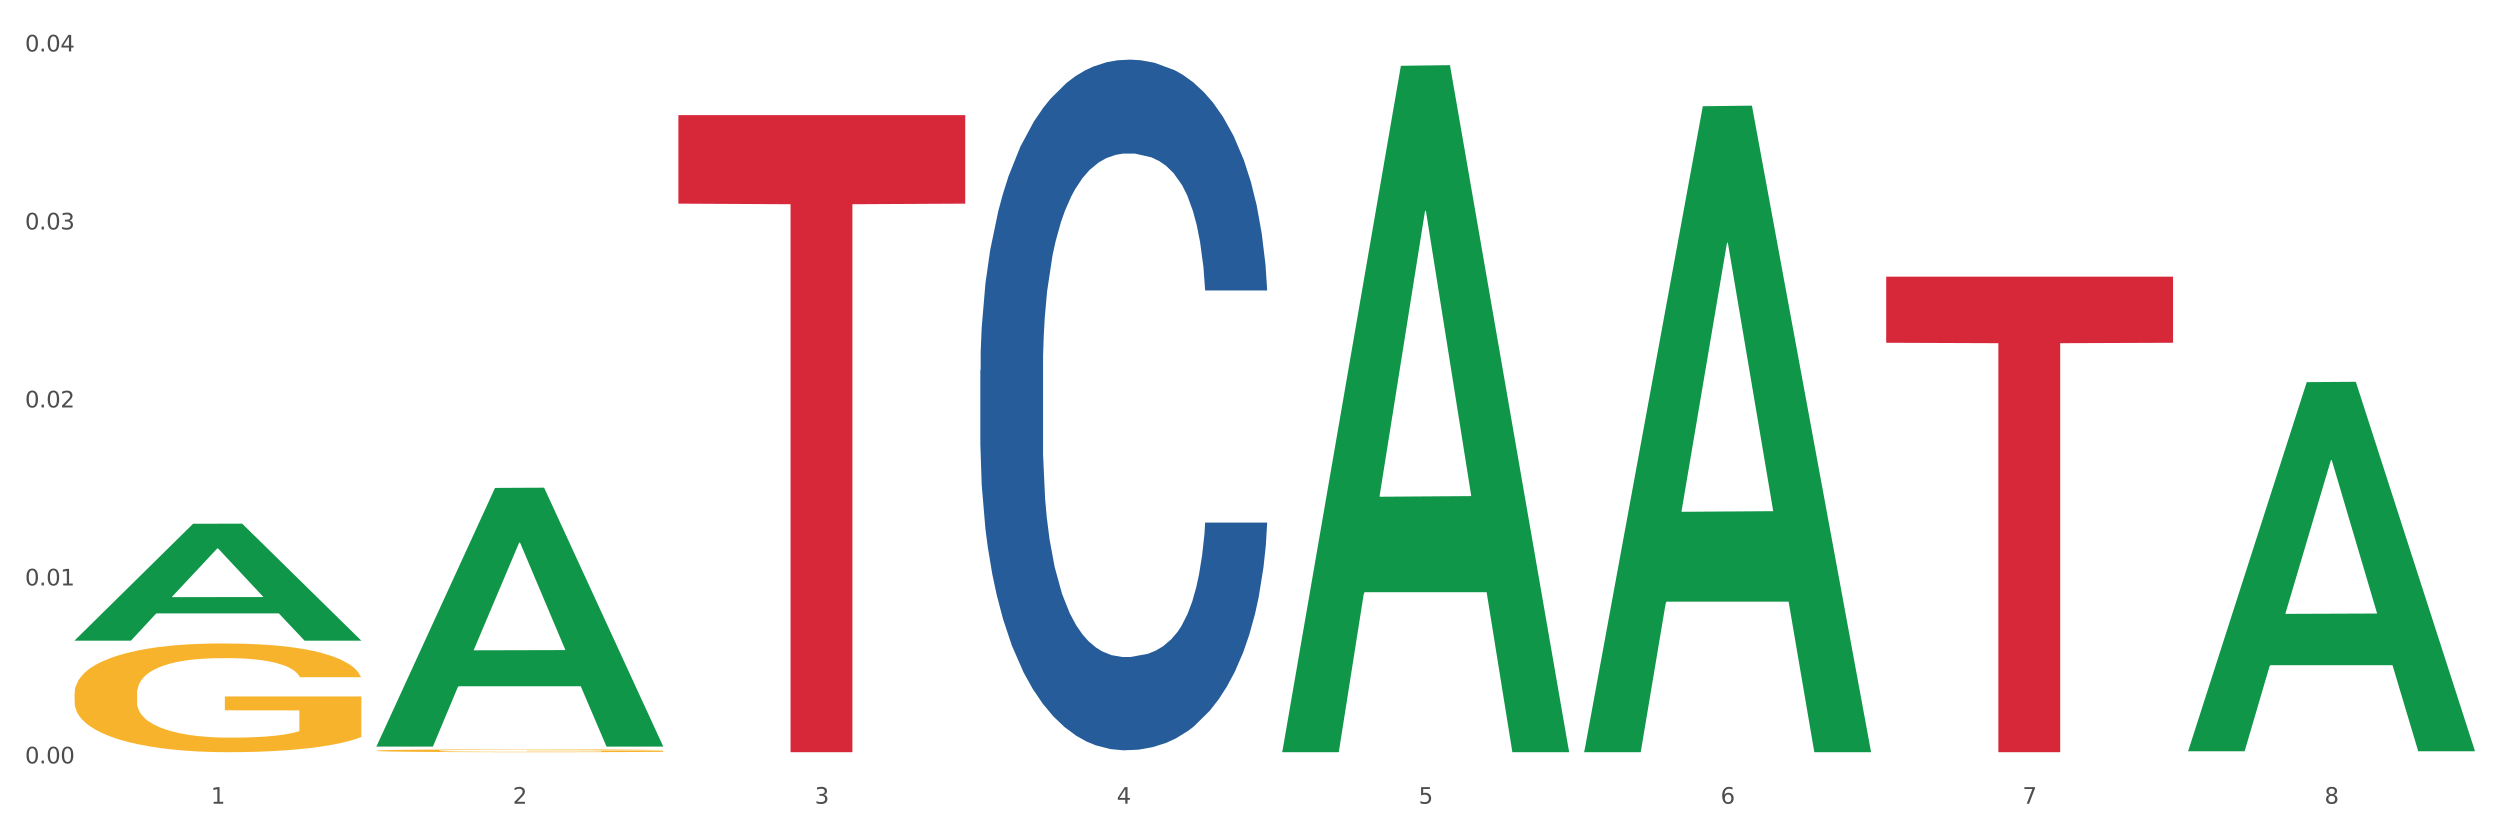 <?xml version="1.0" encoding="utf-8" standalone="no"?>
<!DOCTYPE svg PUBLIC "-//W3C//DTD SVG 1.1//EN"
  "http://www.w3.org/Graphics/SVG/1.1/DTD/svg11.dtd">
<svg xmlns:xlink="http://www.w3.org/1999/xlink" width="1080pt" height="360pt" viewBox="0 0 1080 360" xmlns="http://www.w3.org/2000/svg" version="1.1">
 <rect x="0" y="0" width="1080" height="360" fill="#333333" stroke="none"/>
 <defs>
  <style type="text/css">*{stroke-linejoin: round; stroke-linecap: butt}</style>
 </defs>
 <g id="figure_1">
  <g id="patch_1">
   <path d="M 0 360 
L 1080 360 
L 1080 0 
L 0 0 
z
" style="fill: #ffffff; stroke: #ffffff; stroke-linejoin: miter"/>
  </g>
  <g id="axes_1">
   <g id="matplotlib.axis_1">
    <g id="xtick_1">
     <g id="text_1">
      <!-- 1 -->
      <g style="fill: #4d4d4d" transform="translate(91.082 347.204) scale(0.096 -0.096)">
       <defs>
        <path id="DejaVuSans-31" d="M 794 531 
L 1825 531 
L 1825 4091 
L 703 3866 
L 703 4441 
L 1819 4666 
L 2450 4666 
L 2450 531 
L 3481 531 
L 3481 0 
L 794 0 
L 794 531 
z
" transform="scale(0.016)"/>
       </defs>
       <use xlink:href="#DejaVuSans-31"/>
      </g>
     </g>
    </g>
    <g id="xtick_2">
     <g id="text_2">
      <!-- 2 -->
      <g style="fill: #4d4d4d" transform="translate(221.525 347.204) scale(0.096 -0.096)">
       <defs>
        <path id="DejaVuSans-32" d="M 1228 531 
L 3431 531 
L 3431 0 
L 469 0 
L 469 531 
Q 828 903 1448 1529 
Q 2069 2156 2228 2338 
Q 2531 2678 2651 2914 
Q 2772 3150 2772 3378 
Q 2772 3750 2511 3984 
Q 2250 4219 1831 4219 
Q 1534 4219 1204 4116 
Q 875 4013 500 3803 
L 500 4441 
Q 881 4594 1212 4672 
Q 1544 4750 1819 4750 
Q 2544 4750 2975 4387 
Q 3406 4025 3406 3419 
Q 3406 3131 3298 2873 
Q 3191 2616 2906 2266 
Q 2828 2175 2409 1742 
Q 1991 1309 1228 531 
z
" transform="scale(0.016)"/>
       </defs>
       <use xlink:href="#DejaVuSans-32"/>
      </g>
     </g>
    </g>
    <g id="xtick_3">
     <g id="text_3">
      <!-- 3 -->
      <g style="fill: #4d4d4d" transform="translate(351.968 347.204) scale(0.096 -0.096)">
       <defs>
        <path id="DejaVuSans-33" d="M 2597 2516 
Q 3050 2419 3304 2112 
Q 3559 1806 3559 1356 
Q 3559 666 3084 287 
Q 2609 -91 1734 -91 
Q 1441 -91 1130 -33 
Q 819 25 488 141 
L 488 750 
Q 750 597 1062 519 
Q 1375 441 1716 441 
Q 2309 441 2620 675 
Q 2931 909 2931 1356 
Q 2931 1769 2642 2001 
Q 2353 2234 1838 2234 
L 1294 2234 
L 1294 2753 
L 1863 2753 
Q 2328 2753 2575 2939 
Q 2822 3125 2822 3475 
Q 2822 3834 2567 4026 
Q 2313 4219 1838 4219 
Q 1578 4219 1281 4162 
Q 984 4106 628 3988 
L 628 4550 
Q 988 4650 1302 4700 
Q 1616 4750 1894 4750 
Q 2613 4750 3031 4423 
Q 3450 4097 3450 3541 
Q 3450 3153 3228 2886 
Q 3006 2619 2597 2516 
z
" transform="scale(0.016)"/>
       </defs>
       <use xlink:href="#DejaVuSans-33"/>
      </g>
     </g>
    </g>
    <g id="xtick_4">
     <g id="text_4">
      <!-- 4 -->
      <g style="fill: #4d4d4d" transform="translate(482.412 347.204) scale(0.096 -0.096)">
       <defs>
        <path id="DejaVuSans-34" d="M 2419 4116 
L 825 1625 
L 2419 1625 
L 2419 4116 
z
M 2253 4666 
L 3047 4666 
L 3047 1625 
L 3713 1625 
L 3713 1100 
L 3047 1100 
L 3047 0 
L 2419 0 
L 2419 1100 
L 313 1100 
L 313 1709 
L 2253 4666 
z
" transform="scale(0.016)"/>
       </defs>
       <use xlink:href="#DejaVuSans-34"/>
      </g>
     </g>
    </g>
    <g id="xtick_5">
     <g id="text_5">
      <!-- 5 -->
      <g style="fill: #4d4d4d" transform="translate(612.855 347.204) scale(0.096 -0.096)">
       <defs>
        <path id="DejaVuSans-35" d="M 691 4666 
L 3169 4666 
L 3169 4134 
L 1269 4134 
L 1269 2991 
Q 1406 3038 1543 3061 
Q 1681 3084 1819 3084 
Q 2600 3084 3056 2656 
Q 3513 2228 3513 1497 
Q 3513 744 3044 326 
Q 2575 -91 1722 -91 
Q 1428 -91 1123 -41 
Q 819 9 494 109 
L 494 744 
Q 775 591 1075 516 
Q 1375 441 1709 441 
Q 2250 441 2565 725 
Q 2881 1009 2881 1497 
Q 2881 1984 2565 2268 
Q 2250 2553 1709 2553 
Q 1456 2553 1204 2497 
Q 953 2441 691 2322 
L 691 4666 
z
" transform="scale(0.016)"/>
       </defs>
       <use xlink:href="#DejaVuSans-35"/>
      </g>
     </g>
    </g>
    <g id="xtick_6">
     <g id="text_6">
      <!-- 6 -->
      <g style="fill: #4d4d4d" transform="translate(743.299 347.204) scale(0.096 -0.096)">
       <defs>
        <path id="DejaVuSans-36" d="M 2113 2584 
Q 1688 2584 1439 2293 
Q 1191 2003 1191 1497 
Q 1191 994 1439 701 
Q 1688 409 2113 409 
Q 2538 409 2786 701 
Q 3034 994 3034 1497 
Q 3034 2003 2786 2293 
Q 2538 2584 2113 2584 
z
M 3366 4563 
L 3366 3988 
Q 3128 4100 2886 4159 
Q 2644 4219 2406 4219 
Q 1781 4219 1451 3797 
Q 1122 3375 1075 2522 
Q 1259 2794 1537 2939 
Q 1816 3084 2150 3084 
Q 2853 3084 3261 2657 
Q 3669 2231 3669 1497 
Q 3669 778 3244 343 
Q 2819 -91 2113 -91 
Q 1303 -91 875 529 
Q 447 1150 447 2328 
Q 447 3434 972 4092 
Q 1497 4750 2381 4750 
Q 2619 4750 2861 4703 
Q 3103 4656 3366 4563 
z
" transform="scale(0.016)"/>
       </defs>
       <use xlink:href="#DejaVuSans-36"/>
      </g>
     </g>
    </g>
    <g id="xtick_7">
     <g id="text_7">
      <!-- 7 -->
      <g style="fill: #4d4d4d" transform="translate(873.742 347.204) scale(0.096 -0.096)">
       <defs>
        <path id="DejaVuSans-37" d="M 525 4666 
L 3525 4666 
L 3525 4397 
L 1831 0 
L 1172 0 
L 2766 4134 
L 525 4134 
L 525 4666 
z
" transform="scale(0.016)"/>
       </defs>
       <use xlink:href="#DejaVuSans-37"/>
      </g>
     </g>
    </g>
    <g id="xtick_8">
     <g id="text_8">
      <!-- 8 -->
      <g style="fill: #4d4d4d" transform="translate(1004.185 347.204) scale(0.096 -0.096)">
       <defs>
        <path id="DejaVuSans-38" d="M 2034 2216 
Q 1584 2216 1326 1975 
Q 1069 1734 1069 1313 
Q 1069 891 1326 650 
Q 1584 409 2034 409 
Q 2484 409 2743 651 
Q 3003 894 3003 1313 
Q 3003 1734 2745 1975 
Q 2488 2216 2034 2216 
z
M 1403 2484 
Q 997 2584 770 2862 
Q 544 3141 544 3541 
Q 544 4100 942 4425 
Q 1341 4750 2034 4750 
Q 2731 4750 3128 4425 
Q 3525 4100 3525 3541 
Q 3525 3141 3298 2862 
Q 3072 2584 2669 2484 
Q 3125 2378 3379 2068 
Q 3634 1759 3634 1313 
Q 3634 634 3220 271 
Q 2806 -91 2034 -91 
Q 1263 -91 848 271 
Q 434 634 434 1313 
Q 434 1759 690 2068 
Q 947 2378 1403 2484 
z
M 1172 3481 
Q 1172 3119 1398 2916 
Q 1625 2713 2034 2713 
Q 2441 2713 2670 2916 
Q 2900 3119 2900 3481 
Q 2900 3844 2670 4047 
Q 2441 4250 2034 4250 
Q 1625 4250 1398 4047 
Q 1172 3844 1172 3481 
z
" transform="scale(0.016)"/>
       </defs>
       <use xlink:href="#DejaVuSans-38"/>
      </g>
     </g>
    </g>
    <g id="xtick_9"/>
    <g id="xtick_10"/>
    <g id="xtick_11"/>
    <g id="xtick_12"/>
    <g id="xtick_13"/>
    <g id="xtick_14"/>
    <g id="xtick_15"/>
   </g>
   <g id="matplotlib.axis_2">
    <g id="ytick_1">
     <g id="text_9">
      <!-- 0.00 -->
      <g style="fill: #4d4d4d" transform="translate(10.8 329.798) scale(0.096 -0.096)">
       <defs>
        <path id="DejaVuSans-30" d="M 2034 4250 
Q 1547 4250 1301 3770 
Q 1056 3291 1056 2328 
Q 1056 1369 1301 889 
Q 1547 409 2034 409 
Q 2525 409 2770 889 
Q 3016 1369 3016 2328 
Q 3016 3291 2770 3770 
Q 2525 4250 2034 4250 
z
M 2034 4750 
Q 2819 4750 3233 4129 
Q 3647 3509 3647 2328 
Q 3647 1150 3233 529 
Q 2819 -91 2034 -91 
Q 1250 -91 836 529 
Q 422 1150 422 2328 
Q 422 3509 836 4129 
Q 1250 4750 2034 4750 
z
" transform="scale(0.016)"/>
        <path id="DejaVuSans-2e" d="M 684 794 
L 1344 794 
L 1344 0 
L 684 0 
L 684 794 
z
" transform="scale(0.016)"/>
       </defs>
       <use xlink:href="#DejaVuSans-30"/>
       <use xlink:href="#DejaVuSans-2e" transform="translate(63.623 0)"/>
       <use xlink:href="#DejaVuSans-30" transform="translate(95.41 0)"/>
       <use xlink:href="#DejaVuSans-30" transform="translate(159.033 0)"/>
      </g>
     </g>
    </g>
    <g id="ytick_2">
     <g id="text_10">
      <!-- 0.01 -->
      <g style="fill: #4d4d4d" transform="translate(10.8 252.907) scale(0.096 -0.096)">
       <use xlink:href="#DejaVuSans-30"/>
       <use xlink:href="#DejaVuSans-2e" transform="translate(63.623 0)"/>
       <use xlink:href="#DejaVuSans-30" transform="translate(95.41 0)"/>
       <use xlink:href="#DejaVuSans-31" transform="translate(159.033 0)"/>
      </g>
     </g>
    </g>
    <g id="ytick_3">
     <g id="text_11">
      <!-- 0.02 -->
      <g style="fill: #4d4d4d" transform="translate(10.8 176.016) scale(0.096 -0.096)">
       <use xlink:href="#DejaVuSans-30"/>
       <use xlink:href="#DejaVuSans-2e" transform="translate(63.623 0)"/>
       <use xlink:href="#DejaVuSans-30" transform="translate(95.41 0)"/>
       <use xlink:href="#DejaVuSans-32" transform="translate(159.033 0)"/>
      </g>
     </g>
    </g>
    <g id="ytick_4">
     <g id="text_12">
      <!-- 0.03 -->
      <g style="fill: #4d4d4d" transform="translate(10.8 99.125) scale(0.096 -0.096)">
       <use xlink:href="#DejaVuSans-30"/>
       <use xlink:href="#DejaVuSans-2e" transform="translate(63.623 0)"/>
       <use xlink:href="#DejaVuSans-30" transform="translate(95.41 0)"/>
       <use xlink:href="#DejaVuSans-33" transform="translate(159.033 0)"/>
      </g>
     </g>
    </g>
    <g id="ytick_5">
     <g id="text_13">
      <!-- 0.04 -->
      <g style="fill: #4d4d4d" transform="translate(10.8 22.233) scale(0.096 -0.096)">
       <use xlink:href="#DejaVuSans-30"/>
       <use xlink:href="#DejaVuSans-2e" transform="translate(63.623 0)"/>
       <use xlink:href="#DejaVuSans-30" transform="translate(95.41 0)"/>
       <use xlink:href="#DejaVuSans-34" transform="translate(159.033 0)"/>
      </g>
     </g>
    </g>
    <g id="ytick_6"/>
    <g id="ytick_7"/>
    <g id="ytick_8"/>
    <g id="ytick_9"/>
   </g>
   <g id="PolyCollection_1">
    <path d="M 32.175 276.67 
L 32.303 276.623 
L 83.404 226.263 
L 104.611 226.215 
L 156.096 276.765 
L 131.567 276.765 
L 120.453 264.994 
L 67.691 264.994 
L 67.307 265.184 
L 56.576 276.765 
L 32.175 276.765 
L 32.175 276.67 
L 74.334 257.969 
L 113.81 257.922 
L 94.263 236.99 
L 94.008 236.895 
L 93.752 237.037 
L 74.206 257.922 
L 74.334 257.969 
L 32.175 276.67 
z
" clip-path="url(#pf674faf0a8)" style="fill: #109648"/>
    <path d="M 32.175 299.677 
L 32.321 299.635 
L 32.321 298.09 
L 32.614 296.76 
L 34.077 293.542 
L 36.272 290.882 
L 37.881 289.466 
L 39.49 288.307 
L 41.392 287.149 
L 43.733 285.947 
L 47.976 284.188 
L 50.61 283.287 
L 53.828 282.343 
L 59.681 280.97 
L 63.923 280.198 
L 68.313 279.554 
L 75.482 278.782 
L 80.163 278.439 
L 85.138 278.181 
L 91.136 278.01 
L 95.672 277.967 
L 105.621 278.095 
L 114.106 278.482 
L 118.203 278.782 
L 123.47 279.297 
L 126.25 279.64 
L 130.785 280.327 
L 135.467 281.228 
L 138.686 282 
L 143.514 283.459 
L 147.172 284.918 
L 150.537 286.72 
L 152.292 287.964 
L 153.609 289.122 
L 154.779 290.452 
L 155.95 292.555 
L 129.615 292.555 
L 128.591 291.053 
L 126.981 289.637 
L 124.64 288.264 
L 122.592 287.406 
L 119.081 286.333 
L 115.862 285.647 
L 112.497 285.132 
L 108.4 284.703 
L 105.182 284.488 
L 100.646 284.317 
L 91.722 284.36 
L 85.723 284.703 
L 81.626 285.132 
L 78.993 285.518 
L 76.652 285.947 
L 74.019 286.548 
L 70.946 287.449 
L 68.752 288.264 
L 66.557 289.294 
L 64.801 290.324 
L 63.192 291.525 
L 61.875 292.812 
L 60.851 294.142 
L 59.973 295.773 
L 59.242 298.476 
L 59.242 304.354 
L 59.534 305.684 
L 60.266 307.444 
L 61.144 308.774 
L 62.607 310.361 
L 63.923 311.434 
L 66.411 312.979 
L 69.19 314.266 
L 71.385 315.081 
L 73.58 315.767 
L 77.384 316.711 
L 81.626 317.484 
L 85.284 317.956 
L 90.259 318.385 
L 93.624 318.556 
L 96.55 318.642 
L 103.719 318.642 
L 108.839 318.513 
L 114.545 318.213 
L 118.934 317.827 
L 122.592 317.355 
L 126.689 316.583 
L 129.322 315.853 
L 129.322 306.886 
L 97.135 306.843 
L 97.135 300.879 
L 156.096 300.879 
L 156.096 318.385 
L 153.609 319.286 
L 150.829 320.101 
L 147.903 320.83 
L 143.514 321.731 
L 138.247 322.59 
L 133.565 323.19 
L 128.591 323.705 
L 122.738 324.177 
L 115.131 324.606 
L 110.449 324.778 
L 104.596 324.907 
L 97.72 324.95 
L 91.722 324.864 
L 85.869 324.649 
L 79.724 324.263 
L 73.726 323.705 
L 69.19 323.147 
L 64.655 322.461 
L 59.827 321.56 
L 56.023 320.702 
L 53.097 319.929 
L 49.878 318.943 
L 46.367 317.655 
L 43.733 316.497 
L 41.392 315.295 
L 38.905 313.751 
L 37.149 312.421 
L 35.394 310.747 
L 34.37 309.503 
L 33.199 307.572 
L 32.321 304.869 
L 32.175 299.677 
z
" clip-path="url(#pf674faf0a8)" style="fill: #f7b32b"/>
    <path d="M 162.618 324.291 
L 162.765 324.29 
L 162.765 324.25 
L 163.057 324.215 
L 164.52 324.131 
L 166.715 324.062 
L 168.324 324.025 
L 169.934 323.995 
L 171.836 323.965 
L 174.177 323.934 
L 178.419 323.888 
L 181.053 323.864 
L 184.272 323.84 
L 190.124 323.804 
L 194.367 323.784 
L 198.756 323.767 
L 205.925 323.747 
L 210.607 323.738 
L 215.581 323.731 
L 221.58 323.727 
L 226.115 323.726 
L 236.064 323.729 
L 244.55 323.739 
L 248.646 323.747 
L 253.913 323.76 
L 256.693 323.769 
L 261.229 323.787 
L 265.91 323.811 
L 269.129 323.831 
L 273.957 323.869 
L 277.615 323.907 
L 280.98 323.954 
L 282.736 323.986 
L 284.052 324.016 
L 285.223 324.051 
L 286.393 324.106 
L 260.058 324.106 
L 259.034 324.067 
L 257.425 324.03 
L 255.084 323.994 
L 253.036 323.972 
L 249.524 323.944 
L 246.305 323.926 
L 242.94 323.912 
L 238.844 323.901 
L 235.625 323.896 
L 231.09 323.891 
L 222.165 323.892 
L 216.166 323.901 
L 212.07 323.912 
L 209.436 323.922 
L 207.095 323.934 
L 204.462 323.949 
L 201.389 323.973 
L 199.195 323.994 
L 197 324.021 
L 195.245 324.048 
L 193.635 324.079 
L 192.319 324.112 
L 191.294 324.147 
L 190.417 324.189 
L 189.685 324.26 
L 189.685 324.413 
L 189.978 324.448 
L 190.709 324.493 
L 191.587 324.528 
L 193.05 324.569 
L 194.367 324.597 
L 196.854 324.638 
L 199.634 324.671 
L 201.828 324.692 
L 204.023 324.71 
L 207.827 324.735 
L 212.07 324.755 
L 215.727 324.767 
L 220.702 324.778 
L 224.067 324.783 
L 226.993 324.785 
L 234.162 324.785 
L 239.283 324.782 
L 244.989 324.774 
L 249.378 324.764 
L 253.036 324.752 
L 257.132 324.732 
L 259.766 324.713 
L 259.766 324.479 
L 227.578 324.478 
L 227.578 324.322 
L 286.54 324.322 
L 286.54 324.778 
L 284.052 324.802 
L 281.273 324.823 
L 278.346 324.842 
L 273.957 324.866 
L 268.69 324.888 
L 264.008 324.904 
L 259.034 324.917 
L 253.182 324.929 
L 245.574 324.941 
L 240.892 324.945 
L 235.04 324.948 
L 228.164 324.95 
L 222.165 324.947 
L 216.313 324.942 
L 210.168 324.932 
L 204.169 324.917 
L 199.634 324.903 
L 195.098 324.885 
L 190.27 324.861 
L 186.466 324.839 
L 183.54 324.819 
L 180.321 324.793 
L 176.81 324.759 
L 174.177 324.729 
L 171.836 324.698 
L 169.348 324.658 
L 167.593 324.623 
L 165.837 324.58 
L 164.813 324.547 
L 163.643 324.497 
L 162.765 324.426 
L 162.618 324.291 
z
" clip-path="url(#pf674faf0a8)" style="fill: #f7b32b"/>
    <path d="M 293.062 49.725 
L 416.983 49.725 
L 416.983 87.972 
L 368.237 88.23 
L 368.237 324.95 
L 341.514 324.95 
L 341.514 88.23 
L 293.062 87.972 
L 293.062 49.983 
L 293.062 49.725 
z
" clip-path="url(#pf674faf0a8)" style="fill: #d62839"/>
    <path d="M 814.835 119.526 
L 938.757 119.526 
L 938.757 148.073 
L 890.01 148.266 
L 890.01 324.95 
L 863.288 324.95 
L 863.288 148.266 
L 814.835 148.073 
L 814.835 119.719 
L 814.835 119.526 
z
" clip-path="url(#pf674faf0a8)" style="fill: #d62839"/>
    <path d="M 423.505 159.827 
L 423.652 159.554 
L 423.652 151.924 
L 424.091 141.57 
L 425.702 122.495 
L 427.753 108.053 
L 431.269 91.158 
L 433.173 84.073 
L 435.663 76.171 
L 440.79 63.364 
L 446.649 52.464 
L 450.75 46.469 
L 453.826 42.654 
L 460.711 35.842 
L 464.666 32.844 
L 468.767 30.392 
L 472.283 28.757 
L 478.142 26.849 
L 482.829 26.032 
L 488.249 25.759 
L 492.79 26.032 
L 498.795 27.122 
L 507.584 30.392 
L 510.953 32.299 
L 515.494 35.569 
L 520.181 39.929 
L 523.99 44.289 
L 528.384 50.556 
L 532.925 58.731 
L 537.319 69.086 
L 540.395 78.623 
L 542.886 88.706 
L 545.083 100.968 
L 546.694 114.32 
L 547.426 125.492 
L 520.621 125.492 
L 519.888 115.41 
L 518.424 104.51 
L 516.959 97.153 
L 515.348 91.158 
L 512.857 84.346 
L 510.66 79.986 
L 506.998 74.808 
L 503.629 71.539 
L 500.846 69.631 
L 497.477 67.996 
L 490.3 66.361 
L 485.173 66.361 
L 481.95 66.906 
L 477.995 68.269 
L 474.626 70.176 
L 470.671 73.446 
L 467.595 76.988 
L 464.519 81.621 
L 462.762 84.891 
L 460.125 90.886 
L 458.367 95.791 
L 456.024 104.238 
L 454.705 110.233 
L 452.362 125.765 
L 451.336 137.21 
L 450.897 145.112 
L 450.604 153.832 
L 450.604 196.341 
L 451.483 215.415 
L 452.215 223.59 
L 453.387 232.855 
L 455.584 244.845 
L 458.807 256.562 
L 462.176 265.009 
L 464.959 270.187 
L 467.595 274.002 
L 470.232 276.999 
L 473.455 279.724 
L 476.091 281.359 
L 480.046 282.994 
L 484.733 283.812 
L 488.395 283.812 
L 495.866 282.449 
L 499.235 281.087 
L 502.457 279.179 
L 505.973 276.182 
L 508.756 272.912 
L 510.367 270.459 
L 513.004 265.282 
L 515.055 259.832 
L 516.812 253.565 
L 517.984 248.115 
L 519.302 239.94 
L 520.328 230.675 
L 520.621 225.77 
L 547.426 225.77 
L 546.84 235.58 
L 545.815 245.117 
L 543.764 257.925 
L 542.153 265.282 
L 539.663 274.274 
L 537.026 281.904 
L 533.364 290.351 
L 529.995 296.619 
L 526.48 302.069 
L 522.671 306.974 
L 515.787 313.786 
L 513.297 315.693 
L 508.024 318.963 
L 503.922 320.871 
L 497.917 322.778 
L 491.764 323.868 
L 485.319 324.141 
L 479.607 323.596 
L 473.308 321.961 
L 469.353 320.326 
L 464.959 317.873 
L 459.832 314.058 
L 454.998 309.426 
L 450.457 303.976 
L 446.209 297.709 
L 442.255 290.624 
L 437.128 278.907 
L 433.319 267.462 
L 430.536 256.835 
L 428.632 247.842 
L 426.728 236.398 
L 425.702 228.495 
L 424.091 209.421 
L 423.505 191.708 
L 423.505 159.827 
z
" clip-path="url(#pf674faf0a8)" style="fill: #255c99"/>
    <path d="M 684.392 324.425 
L 684.52 324.163 
L 735.621 45.894 
L 756.828 45.632 
L 808.313 324.95 
L 783.784 324.95 
L 772.67 259.907 
L 719.908 259.907 
L 719.524 260.956 
L 708.793 324.95 
L 684.392 324.95 
L 684.392 324.425 
L 726.551 221.091 
L 766.027 220.828 
L 746.48 105.167 
L 746.225 104.643 
L 745.969 105.43 
L 726.423 220.828 
L 726.551 221.091 
L 684.392 324.425 
z
" clip-path="url(#pf674faf0a8)" style="fill: #109648"/>
    <path d="M 553.949 324.392 
L 554.076 324.113 
L 605.178 28.422 
L 626.385 28.144 
L 677.87 324.95 
L 653.341 324.95 
L 642.226 255.834 
L 589.464 255.834 
L 589.081 256.949 
L 578.35 324.95 
L 553.949 324.95 
L 553.949 324.392 
L 596.107 214.588 
L 635.583 214.309 
L 616.037 91.407 
L 615.781 90.849 
L 615.526 91.685 
L 595.98 214.309 
L 596.107 214.588 
L 553.949 324.392 
z
" clip-path="url(#pf674faf0a8)" style="fill: #109648"/>
    <path d="M 162.618 322.314 
L 162.746 322.209 
L 213.848 210.78 
L 235.055 210.674 
L 286.54 322.524 
L 262.011 322.524 
L 250.896 296.478 
L 198.134 296.478 
L 197.751 296.898 
L 187.019 322.524 
L 162.618 322.524 
L 162.618 322.314 
L 204.777 280.935 
L 244.253 280.83 
L 224.707 234.515 
L 224.451 234.305 
L 224.196 234.62 
L 204.649 280.83 
L 204.777 280.935 
L 162.618 322.314 
z
" clip-path="url(#pf674faf0a8)" style="fill: #109648"/>
    <path d="M 945.279 324.234 
L 945.407 324.084 
L 996.508 165.084 
L 1017.715 164.934 
L 1069.2 324.534 
L 1044.671 324.534 
L 1033.557 287.369 
L 980.794 287.369 
L 980.411 287.968 
L 969.68 324.534 
L 945.279 324.534 
L 945.279 324.234 
L 987.438 265.19 
L 1026.913 265.04 
L 1007.367 198.952 
L 1007.112 198.652 
L 1006.856 199.102 
L 987.31 265.04 
L 987.438 265.19 
L 945.279 324.234 
z
" clip-path="url(#pf674faf0a8)" style="fill: #109648"/>
   </g>
  </g>
 </g>
 <defs>
  <clipPath id="pf674faf0a8">
   <rect x="32.175" y="10.8" width="1037.025" height="329.109"/>
  </clipPath>
 </defs>
</svg>
